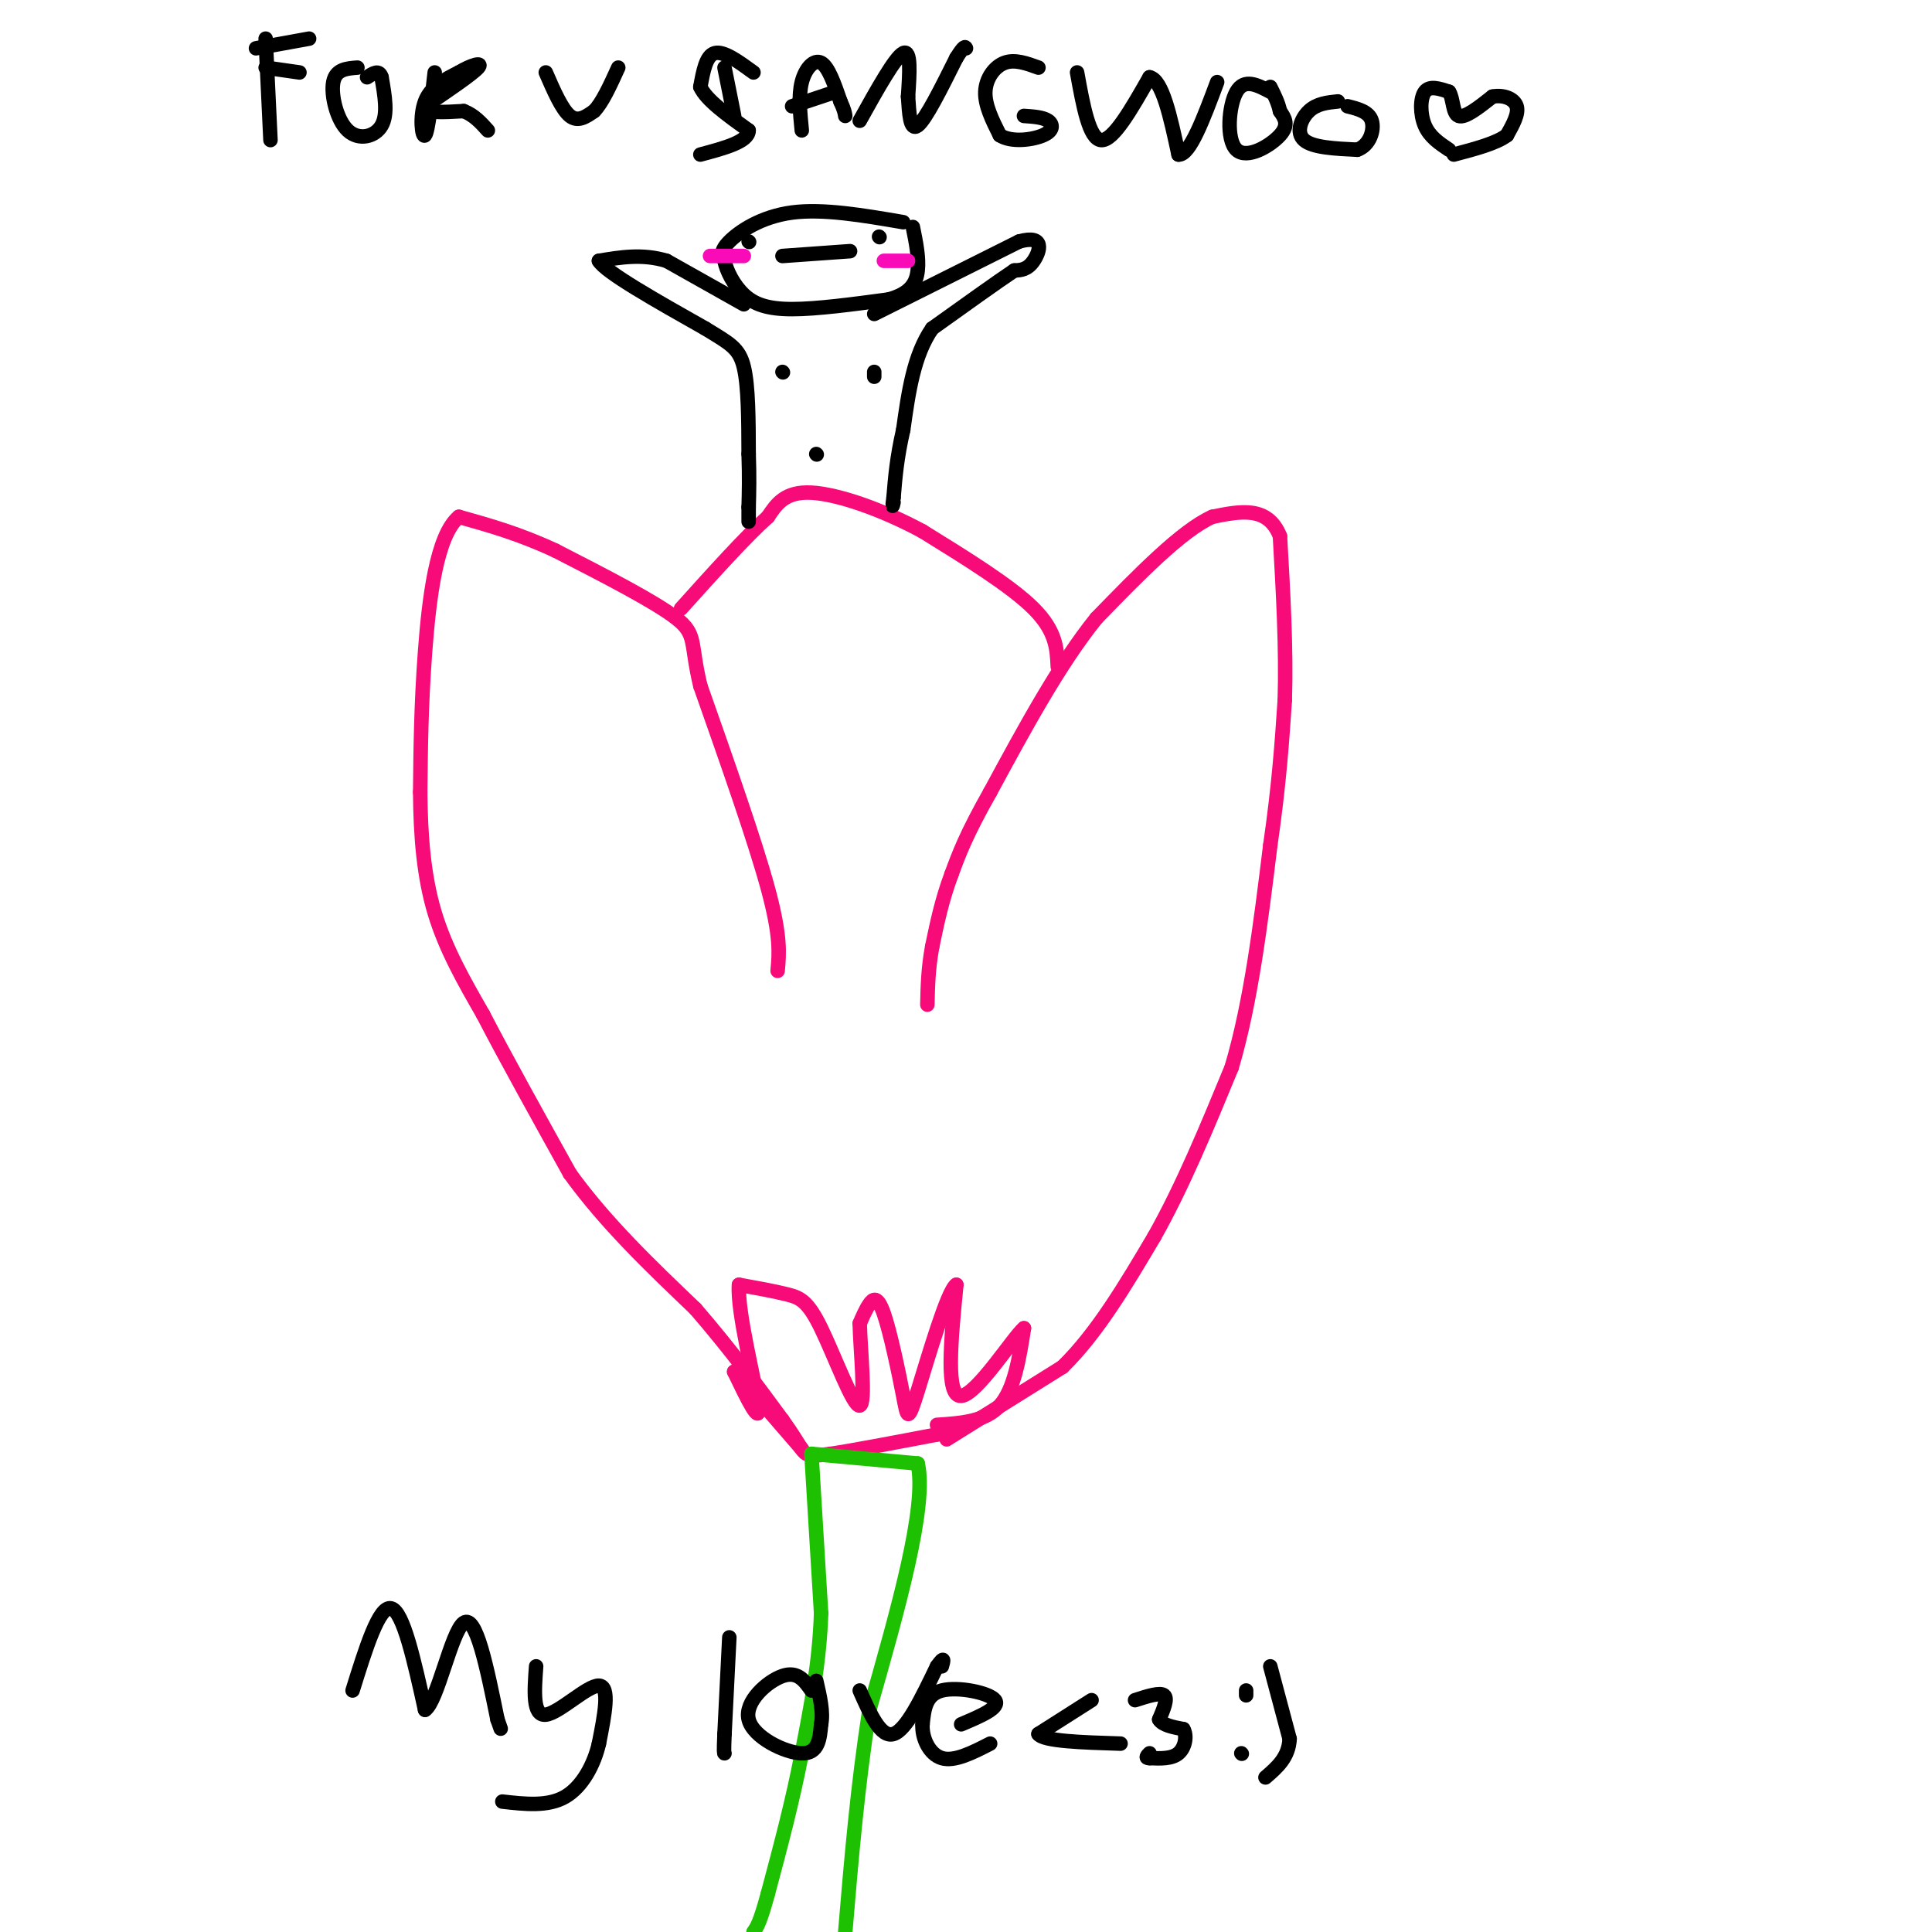 <svg viewBox='0 0 400 400' version='1.1' xmlns='http://www.w3.org/2000/svg' xmlns:xlink='http://www.w3.org/1999/xlink'><g fill='none' stroke='#F60B79' stroke-width='3' stroke-linecap='round' stroke-linejoin='round'><path d='M196,298c0.000,0.000 24.000,-15.000 24,-15'/><path d='M220,283c7.167,-7.000 13.083,-17.000 19,-27'/><path d='M239,256c5.833,-10.333 10.917,-22.667 16,-35'/><path d='M255,221c4.000,-13.500 6.000,-29.750 8,-46'/><path d='M263,175c1.833,-12.667 2.417,-21.333 3,-30'/><path d='M266,145c0.333,-10.667 -0.333,-22.333 -1,-34'/><path d='M265,111c-2.500,-6.333 -8.250,-5.167 -14,-4'/><path d='M251,107c-6.333,2.833 -15.167,11.917 -24,21'/><path d='M227,128c-7.667,9.500 -14.833,22.750 -22,36'/><path d='M205,164c-5.000,8.833 -6.500,12.917 -8,17'/><path d='M197,181c-2.000,5.333 -3.000,10.167 -4,15'/><path d='M193,196c-0.833,4.500 -0.917,8.250 -1,12'/><path d='M219,138c-0.167,-3.667 -0.333,-7.333 -5,-12c-4.667,-4.667 -13.833,-10.333 -23,-16'/><path d='M191,110c-8.289,-4.489 -17.511,-7.711 -23,-8c-5.489,-0.289 -7.244,2.356 -9,5'/><path d='M159,107c-4.500,4.000 -11.250,11.500 -18,19'/><path d='M161,201c0.333,-3.583 0.667,-7.167 -2,-17c-2.667,-9.833 -8.333,-25.917 -14,-42'/><path d='M145,142c-2.178,-9.022 -0.622,-10.578 -5,-14c-4.378,-3.422 -14.689,-8.711 -25,-14'/><path d='M115,114c-7.500,-3.500 -13.750,-5.250 -20,-7'/><path d='M95,107c-4.622,3.844 -6.178,16.956 -7,28c-0.822,11.044 -0.911,20.022 -1,29'/><path d='M87,164c0.067,9.133 0.733,17.467 3,25c2.267,7.533 6.133,14.267 10,21'/><path d='M100,210c4.667,9.000 11.333,21.000 18,33'/><path d='M118,243c7.333,10.167 16.667,19.083 26,28'/><path d='M144,271c7.333,8.500 12.667,15.750 18,23'/><path d='M162,294c3.689,5.133 3.911,6.467 5,7c1.089,0.533 3.044,0.267 5,0'/><path d='M172,301c4.500,-0.667 13.250,-2.333 22,-4'/><path d='M194,297c3.667,-0.667 1.833,-0.333 0,0'/><path d='M194,295c5.000,-0.333 10.000,-0.667 13,-4c3.000,-3.333 4.000,-9.667 5,-16'/><path d='M212,275c-2.067,1.644 -9.733,13.756 -13,14c-3.267,0.244 -2.133,-11.378 -1,-23'/><path d='M198,266c-1.838,1.100 -5.935,15.350 -8,22c-2.065,6.650 -2.100,5.700 -3,1c-0.900,-4.700 -2.665,-13.150 -4,-17c-1.335,-3.850 -2.238,-3.100 -3,-2c-0.762,1.100 -1.381,2.550 -2,4'/><path d='M178,274c0.096,5.333 1.335,16.667 0,17c-1.335,0.333 -5.244,-10.333 -8,-16c-2.756,-5.667 -4.359,-6.333 -7,-7c-2.641,-0.667 -6.321,-1.333 -10,-2'/><path d='M153,266c-0.444,5.556 3.444,20.444 4,25c0.556,4.556 -2.222,-1.222 -5,-7'/><path d='M152,284c1.500,1.500 7.750,8.750 14,16'/></g>
<g fill='none' stroke='#1EC101' stroke-width='3' stroke-linecap='round' stroke-linejoin='round'><path d='M168,301c0.000,0.000 22.000,2.000 22,2'/><path d='M190,303c2.000,8.833 -4.000,29.917 -10,51'/><path d='M180,354c-2.500,16.167 -3.750,31.083 -5,46'/><path d='M168,301c0.000,0.000 2.000,33.000 2,33'/><path d='M170,334c-0.333,10.333 -2.167,19.667 -4,29'/><path d='M166,363c-1.833,9.667 -4.417,19.333 -7,29'/><path d='M159,392c-1.667,6.167 -2.333,7.083 -3,8'/></g>
<g fill='none' stroke='#000000' stroke-width='3' stroke-linecap='round' stroke-linejoin='round'><path d='M187,46c-8.289,-1.422 -16.578,-2.844 -23,-2c-6.422,0.844 -10.978,3.956 -13,6c-2.022,2.044 -1.511,3.022 -1,4'/><path d='M150,54c0.393,2.000 1.875,5.000 4,7c2.125,2.000 4.893,3.000 10,3c5.107,0.000 12.554,-1.000 20,-2'/><path d='M184,62c4.489,-1.244 5.711,-3.356 6,-6c0.289,-2.644 -0.356,-5.822 -1,-9'/><path d='M162,53c0.000,0.000 14.000,-1.000 14,-1'/><path d='M182,49c0.000,0.000 0.100,0.100 0.1,0.1'/><path d='M155,50c0.000,0.000 0.100,0.100 0.1,0.1'/><path d='M181,65c0.000,0.000 30.000,-15.000 30,-15'/><path d='M211,50c5.511,-1.533 4.289,2.133 3,4c-1.289,1.867 -2.644,1.933 -4,2'/><path d='M210,56c-3.500,2.333 -10.250,7.167 -17,12'/><path d='M193,68c-3.833,5.500 -4.917,13.250 -6,21'/><path d='M187,89c-1.333,5.833 -1.667,9.917 -2,14'/><path d='M185,103c-0.333,2.500 -0.167,1.750 0,1'/><path d='M154,63c0.000,0.000 -16.000,-9.000 -16,-9'/><path d='M138,54c-5.000,-1.500 -9.500,-0.750 -14,0'/><path d='M124,54c1.333,2.333 11.667,8.167 22,14'/><path d='M146,68c5.156,3.156 7.044,4.044 8,8c0.956,3.956 0.978,10.978 1,18'/><path d='M155,94c0.167,4.833 0.083,7.917 0,11'/><path d='M155,105c0.000,2.333 0.000,2.667 0,3'/></g>
<g fill='none' stroke='#F90BB7' stroke-width='3' stroke-linecap='round' stroke-linejoin='round'><path d='M183,54c0.000,0.000 5.000,0.000 5,0'/><path d='M154,53c0.000,0.000 -7.000,0.000 -7,0'/></g>
<g fill='none' stroke='#000000' stroke-width='3' stroke-linecap='round' stroke-linejoin='round'><path d='M55,8c0.000,0.000 1.000,21.000 1,21'/><path d='M53,10c0.000,0.000 11.000,-2.000 11,-2'/><path d='M55,14c0.000,0.000 7.000,1.000 7,1'/><path d='M74,14c-2.244,0.167 -4.488,0.333 -5,3c-0.512,2.667 0.708,7.833 3,10c2.292,2.167 5.655,1.333 7,-1c1.345,-2.333 0.673,-6.167 0,-10'/><path d='M79,16c-0.500,-1.667 -1.750,-0.833 -3,0'/><path d='M90,15c-0.689,6.133 -1.378,12.267 -2,13c-0.622,0.733 -1.178,-3.933 0,-7c1.178,-3.067 4.089,-4.533 7,-6'/><path d='M95,15c2.467,-1.511 5.133,-2.289 4,-1c-1.133,1.289 -6.067,4.644 -11,8'/><path d='M88,22c-0.500,1.500 3.750,1.250 8,1'/><path d='M96,23c2.167,0.833 3.583,2.417 5,4'/><path d='M113,15c1.667,3.833 3.333,7.667 5,9c1.667,1.333 3.333,0.167 5,-1'/><path d='M123,23c1.667,-1.667 3.333,-5.333 5,-9'/><path d='M150,14c0.000,0.000 2.000,10.000 2,10'/><path d='M156,15c-3.083,-2.250 -6.167,-4.500 -8,-4c-1.833,0.500 -2.417,3.750 -3,7'/><path d='M145,18c1.167,2.667 5.583,5.833 10,9'/><path d='M155,27c0.000,2.333 -5.000,3.667 -10,5'/><path d='M166,27c-0.356,-3.600 -0.711,-7.200 0,-10c0.711,-2.800 2.489,-4.800 4,-4c1.511,0.800 2.756,4.400 4,8'/><path d='M174,21c0.833,1.833 0.917,2.417 1,3'/><path d='M164,22c0.000,0.000 9.000,-3.000 9,-3'/><path d='M178,25c3.667,-6.583 7.333,-13.167 9,-14c1.667,-0.833 1.333,4.083 1,9'/><path d='M188,20c0.244,3.356 0.356,7.244 2,6c1.644,-1.244 4.822,-7.622 8,-14'/><path d='M198,12c1.667,-2.667 1.833,-2.333 2,-2'/><path d='M215,14c-2.444,-0.889 -4.889,-1.778 -7,-1c-2.111,0.778 -3.889,3.222 -4,6c-0.111,2.778 1.444,5.889 3,9'/><path d='M207,28c2.381,1.560 6.833,0.958 9,0c2.167,-0.958 2.048,-2.274 1,-3c-1.048,-0.726 -3.024,-0.863 -5,-1'/><path d='M223,15c1.250,6.917 2.500,13.833 5,14c2.500,0.167 6.250,-6.417 10,-13'/><path d='M238,16c2.667,0.500 4.333,8.250 6,16'/><path d='M244,32c2.333,0.167 5.167,-7.417 8,-15'/><path d='M263,19c-2.690,-1.417 -5.381,-2.833 -7,0c-1.619,2.833 -2.167,9.917 0,12c2.167,2.083 7.048,-0.833 9,-3c1.952,-2.167 0.976,-3.583 0,-5'/><path d='M265,23c-0.333,-1.667 -1.167,-3.333 -2,-5'/><path d='M277,21c-2.178,0.222 -4.356,0.444 -6,2c-1.644,1.556 -2.756,4.444 -1,6c1.756,1.556 6.378,1.778 11,2'/><path d='M281,31c2.600,-0.889 3.600,-4.111 3,-6c-0.600,-1.889 -2.800,-2.444 -5,-3'/><path d='M73,350c2.750,-8.833 5.500,-17.667 8,-17c2.500,0.667 4.750,10.833 7,21'/><path d='M88,354c2.556,-1.622 5.444,-16.178 8,-18c2.556,-1.822 4.778,9.089 7,20'/><path d='M103,356c1.167,3.333 0.583,1.667 0,0'/><path d='M111,345c-0.378,5.156 -0.756,10.311 2,10c2.756,-0.311 8.644,-6.089 11,-6c2.356,0.089 1.178,6.044 0,12'/><path d='M124,361c-0.978,4.267 -3.422,8.933 -7,11c-3.578,2.067 -8.289,1.533 -13,1'/><path d='M151,339c0.000,0.000 -1.000,20.000 -1,20'/><path d='M150,359c-0.167,4.000 -0.083,4.000 0,4'/><path d='M168,350c-1.440,-2.042 -2.881,-4.083 -6,-3c-3.119,1.083 -7.917,5.292 -7,9c0.917,3.708 7.548,6.917 11,7c3.452,0.083 3.726,-2.958 4,-6'/><path d='M170,357c0.500,-2.500 -0.250,-5.750 -1,-9'/><path d='M178,350c2.167,4.917 4.333,9.833 7,9c2.667,-0.833 5.833,-7.417 9,-14'/><path d='M194,345c1.667,-2.333 1.333,-1.167 1,0'/><path d='M199,357c4.089,-1.733 8.178,-3.467 7,-5c-1.178,-1.533 -7.622,-2.867 -11,-2c-3.378,0.867 -3.689,3.933 -4,7'/><path d='M191,357c-0.178,2.778 1.378,6.222 4,7c2.622,0.778 6.311,-1.111 10,-3'/><path d='M226,352c0.000,0.000 -11.000,7.000 -11,7'/><path d='M215,359c1.000,1.500 9.000,1.750 17,2'/><path d='M235,352c2.583,-0.833 5.167,-1.667 6,-1c0.833,0.667 -0.083,2.833 -1,5'/><path d='M240,356c0.667,1.167 2.833,1.583 5,2'/><path d='M245,358c0.822,1.378 0.378,3.822 -1,5c-1.378,1.178 -3.689,1.089 -6,1'/><path d='M238,364c-1.000,0.000 -0.500,-0.500 0,-1'/><path d='M258,351c0.000,0.000 0.000,-1.000 0,-1'/><path d='M257,363c0.000,0.000 0.100,0.100 0.1,0.1'/><path d='M263,345c0.000,0.000 4.000,15.000 4,15'/><path d='M267,360c-0.167,3.833 -2.583,5.917 -5,8'/><path d='M169,94c0.000,0.000 0.100,0.100 0.1,0.1'/><path d='M181,78c0.000,0.000 0.000,-1.000 0,-1'/><path d='M162,77c0.000,0.000 0.100,0.100 0.1,0.1'/><path d='M300,31c-2.000,-1.333 -4.000,-2.667 -5,-5c-1.000,-2.333 -1.000,-5.667 0,-7c1.000,-1.333 3.000,-0.667 5,0'/><path d='M300,19c0.911,1.289 0.689,4.511 2,5c1.311,0.489 4.156,-1.756 7,-4'/><path d='M309,20c2.289,-0.444 4.511,0.444 5,2c0.489,1.556 -0.756,3.778 -2,6'/><path d='M312,28c-2.167,1.667 -6.583,2.833 -11,4'/></g>
</svg>